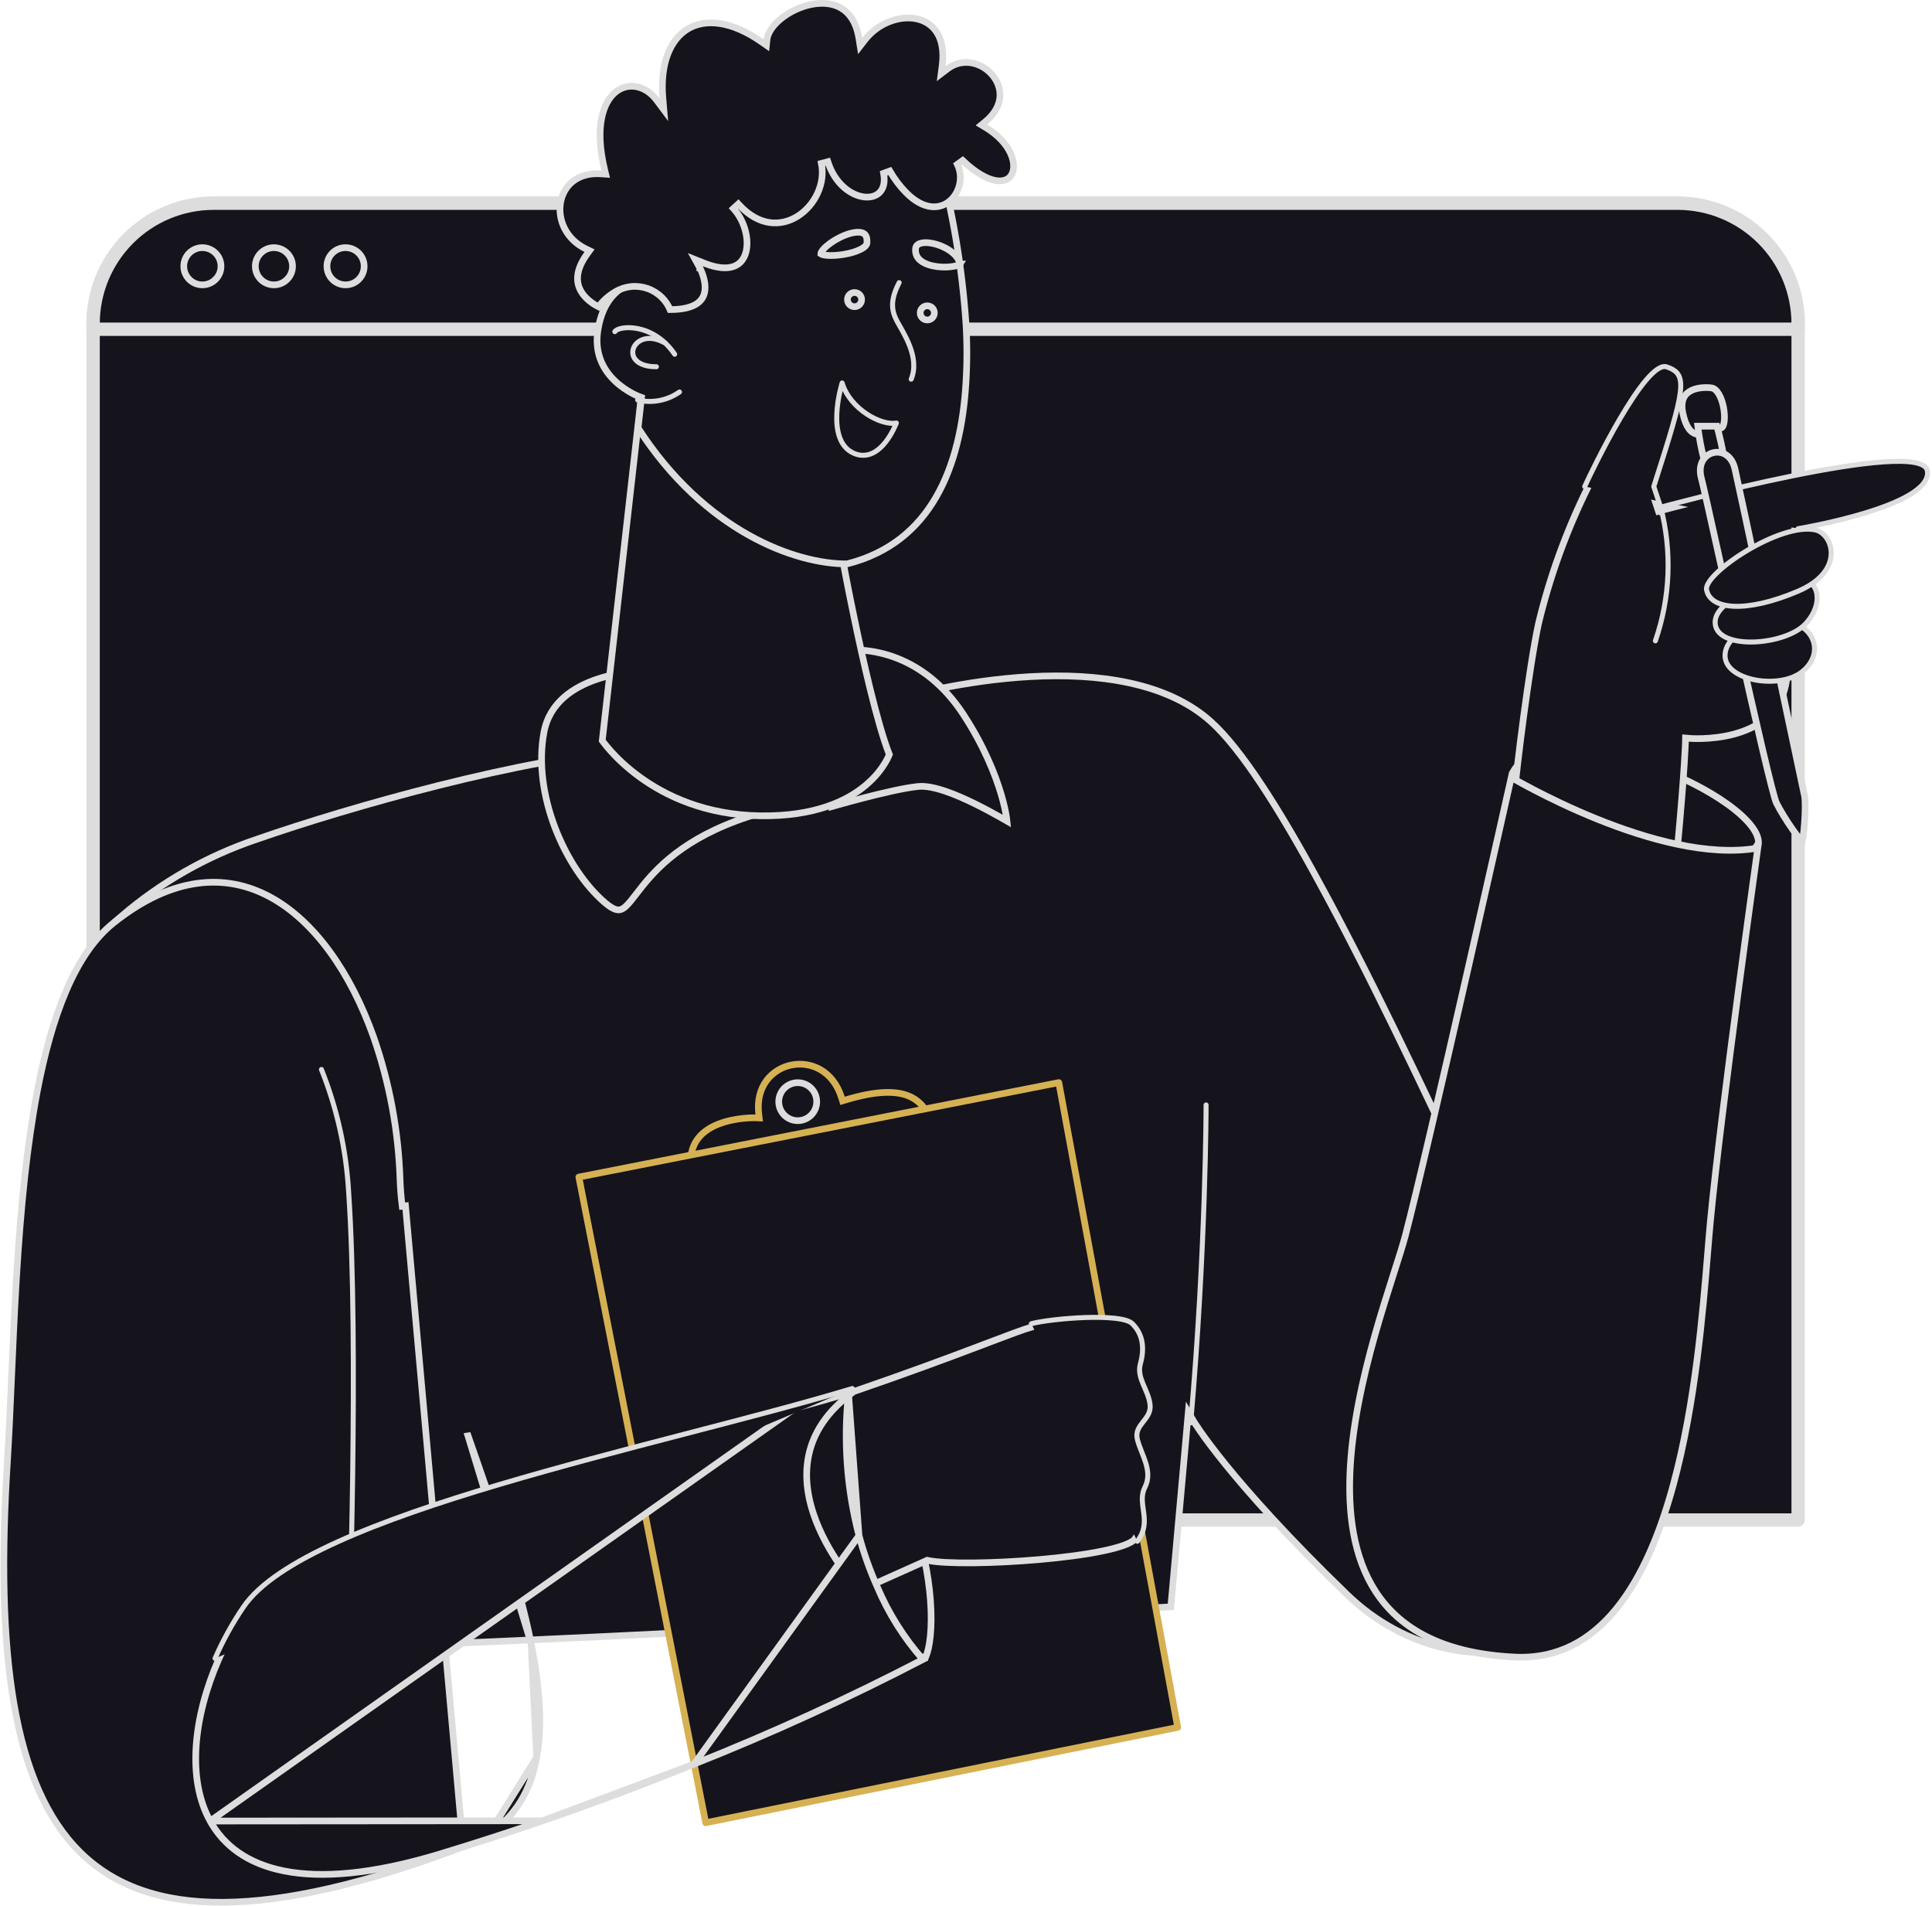 <?xml version="1.0" encoding="UTF-8"?> <svg xmlns="http://www.w3.org/2000/svg" width="435" height="429" viewBox="0 0 435 429" fill="none"> <path d="M20.966 72.912V342.19H404.86V72.912C404.86 65.707 401.998 58.797 396.903 53.703C391.809 48.608 384.899 45.746 377.694 45.746H48.023C40.836 45.77 33.951 48.643 28.879 53.736C23.807 58.828 20.961 65.724 20.966 72.912Z" fill="#15141C" stroke="#DDDDDD" stroke-width="3.003" stroke-linecap="round" stroke-linejoin="round"></path> <path d="M20.966 72.912V74.121H404.86V72.912C404.86 65.707 401.998 58.797 396.903 53.703C391.809 48.608 384.899 45.746 377.694 45.746H48.023C40.836 45.77 33.951 48.643 28.879 53.736C23.807 58.828 20.961 65.724 20.966 72.912Z" fill="#15141C" stroke="#DDDDDD" stroke-width="3.003" stroke-linecap="round" stroke-linejoin="round"></path> <path d="M73.613 59.939V59.942C73.613 60.771 73.859 61.582 74.321 62.272C74.782 62.962 75.437 63.499 76.204 63.816C76.971 64.132 77.815 64.215 78.628 64.052C79.442 63.889 80.189 63.488 80.774 62.9C81.36 62.312 81.758 61.564 81.918 60.75C82.078 59.936 81.993 59.093 81.673 58.327C81.353 57.561 80.814 56.908 80.122 56.449C79.431 55.99 78.619 55.747 77.79 55.75L77.787 55.75C77.237 55.75 76.693 55.858 76.186 56.069C75.679 56.28 75.218 56.589 74.83 56.978C74.442 57.367 74.135 57.829 73.926 58.337C73.718 58.845 73.611 59.389 73.613 59.939Z" fill="#15141C" stroke="#DDDDDD" stroke-width="1.502"></path> <path d="M57.486 59.942C57.486 60.771 57.732 61.581 58.193 62.27C58.653 62.96 59.308 63.497 60.074 63.814C60.84 64.132 61.683 64.215 62.496 64.053C63.309 63.891 64.056 63.492 64.642 62.906L65.044 63.307L64.642 62.906C65.228 62.319 65.627 61.572 65.789 60.759C65.951 59.946 65.868 59.103 65.551 58.337C65.234 57.572 64.696 56.917 64.007 56.456C63.318 55.996 62.507 55.75 61.678 55.75C60.566 55.75 59.5 56.191 58.714 56.978C57.928 57.764 57.486 58.83 57.486 59.942Z" fill="#15141C" stroke="#DDDDDD" stroke-width="1.502"></path> <path d="M41.378 59.942C41.378 60.771 41.624 61.581 42.085 62.27C42.545 62.96 43.2 63.497 43.966 63.814C44.732 64.132 45.575 64.215 46.388 64.053C47.201 63.891 47.948 63.492 48.534 62.906L48.936 63.307L48.534 62.906C49.12 62.319 49.519 61.572 49.681 60.759C49.843 59.946 49.76 59.103 49.443 58.337C49.126 57.572 48.588 56.917 47.899 56.456C47.21 55.996 46.399 55.75 45.57 55.75C44.458 55.75 43.392 56.191 42.606 56.978C41.82 57.764 41.378 58.83 41.378 59.942Z" fill="#15141C" stroke="#DDDDDD" stroke-width="1.502"></path> <path d="M387.19 194.848C391.159 194.251 394.283 192.704 395.932 189.767C395.974 188.668 395.435 187.345 394.256 185.845C393.036 184.293 391.205 182.648 388.914 181.008C384.335 177.731 378.026 174.553 371.416 172.23C364.801 169.905 357.946 168.458 352.272 168.595C346.815 168.726 342.666 170.306 340.686 173.717L356.412 189.339C356.471 189.361 356.547 189.39 356.639 189.426C356.883 189.519 357.243 189.654 357.705 189.821C358.628 190.156 359.956 190.62 361.573 191.136C364.81 192.168 369.191 193.405 373.786 194.228C378.391 195.053 383.159 195.453 387.19 194.848Z" fill="#15141C" stroke="#DDDDDD" stroke-width="1.502"></path> <path d="M404.859 119.019C404.737 118.278 404.737 118.278 404.737 118.278L404.738 118.278L404.741 118.277L404.757 118.275L404.82 118.264C404.876 118.254 404.959 118.24 405.069 118.221C405.287 118.183 405.608 118.126 406.017 118.05C406.834 117.899 408.002 117.674 409.401 117.379C412.2 116.789 415.914 115.921 419.591 114.807C423.279 113.691 426.881 112.341 429.483 110.801C430.785 110.03 431.793 109.236 432.438 108.436C433.076 107.645 433.325 106.897 433.229 106.165C433.199 105.937 433.071 105.708 432.716 105.476C432.344 105.233 431.765 105.022 430.953 104.87C429.335 104.566 427.021 104.536 424.198 104.729C418.569 105.113 411.133 106.368 403.697 107.879C396.268 109.387 388.869 111.145 383.325 112.526C380.554 113.216 378.247 113.812 376.634 114.236C375.827 114.447 375.194 114.616 374.763 114.731C374.547 114.789 374.382 114.833 374.271 114.863L374.145 114.898L374.113 114.906L374.105 114.908L374.103 114.909C374.103 114.909 374.103 114.909 373.905 114.184L374.103 114.909L373.415 115.096L373.192 114.419L371.641 109.711L371.564 109.479L371.639 109.247C375.259 97.988 377.166 91.764 377.588 88.138C377.798 86.332 377.617 85.329 377.232 84.695C376.856 84.075 376.193 83.658 375.03 83.254C374.77 83.164 374.314 83.212 373.573 83.714C372.857 84.2 372.028 85.009 371.121 86.089C369.313 88.243 367.31 91.325 365.396 94.591C361.573 101.115 358.176 108.241 357.491 109.782L357.485 109.796L357.478 109.809C352.651 119.579 348.932 129.857 346.389 140.453C344.252 150.371 341.443 173.251 340.994 178.751L340.994 178.751C340.08 189.891 348.791 197.261 358.177 199.633C362.855 200.815 367.587 200.715 371.211 199.268C374.8 197.835 377.296 195.096 377.685 190.887C378.524 181.828 378.974 175.837 379.215 172.114C379.335 170.252 379.403 168.958 379.441 168.13C379.46 167.716 379.471 167.419 379.478 167.226C379.481 167.13 379.483 167.06 379.485 167.014L379.486 166.964L379.486 166.952L379.486 166.949L379.486 166.949L379.504 166.144L380.305 166.217L380.305 166.217L380.305 166.217L380.306 166.217L380.315 166.218L380.353 166.221C380.367 166.222 380.384 166.224 380.404 166.225C380.433 166.227 380.468 166.23 380.51 166.232C380.649 166.242 380.857 166.253 381.123 166.263C381.656 166.283 382.424 166.296 383.356 166.266C385.224 166.206 387.732 165.974 390.315 165.296C395.49 163.938 400.807 160.843 402.119 153.874C403.497 146.557 403.996 137.857 404.149 130.966C404.226 127.525 404.216 124.543 404.186 122.422C404.172 121.362 404.152 120.517 404.137 119.938C404.129 119.648 404.122 119.425 404.117 119.274L404.111 119.104L404.11 119.061L404.109 119.051L404.109 119.048L404.109 119.048C404.109 119.048 404.109 119.048 404.859 119.019ZM404.859 119.019L404.737 118.278L404.084 118.386L404.109 119.048L404.859 119.019Z" fill="#15141C" stroke="#DDDDDD" stroke-width="1.502"></path> <path d="M404.859 119.018C404.859 119.018 435.019 114.022 433.973 106.067C432.927 98.112 373.905 114.184 373.905 114.184L372.354 109.53C379.569 87.09 380.11 84.276 375.276 82.599C370.442 80.921 358.194 106.41 356.805 109.53" fill="#15141C"></path> <path d="M404.859 119.018C404.859 119.018 435.019 114.022 433.973 106.067C432.927 98.112 373.905 114.184 373.905 114.184L372.354 109.53C379.569 87.09 380.11 84.276 375.276 82.599C370.442 80.921 358.194 106.41 356.805 109.53" stroke="#DDDDDD" stroke-width="1.126" stroke-linecap="round" stroke-linejoin="round"></path> <path d="M373.905 114.13C376.496 124.074 376.082 134.563 372.715 144.272L373.905 114.13Z" fill="#15141C"></path> <path d="M373.905 114.13C376.496 124.074 376.082 134.563 372.715 144.272" stroke="#DDDDDD" stroke-width="1.126" stroke-linecap="round" stroke-linejoin="round"></path> <path d="M385.437 87.345L385.437 87.345L385.434 87.344C384.442 87.178 382.415 87.144 380.851 87.89C380.09 88.254 379.469 88.787 379.1 89.557C378.729 90.329 378.57 91.428 378.898 92.999C379.581 96.275 380.757 97.454 382.026 97.757C382.708 97.919 383.524 97.862 384.491 97.593C385.455 97.325 386.522 96.859 387.683 96.256C387.736 96.228 387.845 96.138 387.961 95.884C388.075 95.634 388.168 95.284 388.223 94.844C388.332 93.964 388.278 92.84 388.059 91.709C387.84 90.578 387.468 89.494 386.98 88.681C386.481 87.849 385.942 87.428 385.437 87.345Z" fill="#15141C" stroke="#DDDDDD" stroke-width="1.502"></path> <path d="M385.741 103.379C386.642 103.213 387.545 102.929 388.107 102.72C387.699 100.439 387.188 98.177 386.576 95.941H382.266C382.557 98.43 383.015 100.897 383.636 103.325C383.645 103.338 383.663 103.355 383.7 103.376C383.773 103.417 383.903 103.463 384.111 103.489C384.53 103.542 385.103 103.497 385.741 103.379Z" fill="#15141C" stroke="#DDDDDD" stroke-width="1.502"></path> <path d="M383.123 107.895L383.124 107.9C383.412 108.911 385.084 116.436 387.272 126.289C388.5 131.815 389.89 138.073 391.29 144.325C393.242 153.039 395.216 161.758 396.803 168.504C397.597 171.877 398.293 174.754 398.841 176.889C399.115 177.957 399.35 178.834 399.542 179.494C399.74 180.178 399.875 180.566 399.942 180.705C400.731 182.316 402.227 184.748 403.627 186.738C404.327 187.733 404.988 188.596 405.512 189.182C405.609 189.29 405.698 189.386 405.779 189.469C405.824 189.274 405.869 189.042 405.914 188.775C406.065 187.868 406.194 186.654 406.287 185.375C406.379 184.098 406.434 182.773 406.44 181.649C406.445 180.499 406.397 179.633 406.309 179.229C406.203 178.744 405.377 174.837 404.15 169.035C400.302 150.832 392.509 113.972 390.634 105.582C390.266 103.942 389.47 102.918 388.575 102.361C387.673 101.799 386.613 101.676 385.648 101.939C384.684 102.202 383.821 102.849 383.312 103.827C382.805 104.799 382.617 106.16 383.123 107.895ZM405.605 190.038C405.605 190.038 405.605 190.038 405.605 190.038C405.593 190.055 405.594 190.059 405.605 190.038Z" fill="#15141C" stroke="#DDDDDD" stroke-width="1.502"></path> <path d="M402.605 139.817C408.792 141.242 410.542 147.14 405.978 151.055C401.072 155.276 388.986 153.4 388.427 148.006C387.868 142.613 397.446 138.644 402.605 139.817Z" fill="#15141C" stroke="#DDDDDD" stroke-width="1.126" stroke-linecap="round" stroke-linejoin="round"></path> <path d="M403.164 130.149C409.514 129.211 411.065 135.56 406.537 140.431C402.01 145.301 387.056 146.401 386.208 140.611C385.36 134.821 399.268 130.726 403.164 130.149Z" fill="#15141C" stroke="#DDDDDD" stroke-width="1.126" stroke-linecap="round" stroke-linejoin="round"></path> <path d="M408.792 119.308C400.819 117.504 383.538 129.139 384.241 132.764C385.089 137.328 393.261 138.014 404.769 133.125C415.574 128.543 412.688 120.228 408.792 119.308Z" fill="#15141C" stroke="#DDDDDD" stroke-width="1.126" stroke-linecap="round" stroke-linejoin="round"></path> <path d="M27.151 206.411C51.404 206.554 71.1 228.705 77.308 253.782C77.493 254.524 77.659 255.318 77.806 256.183C78.486 260.155 78.965 264.159 79.24 268.179C80.56 285.147 80.595 310.474 80.27 331.742C80.108 342.381 79.855 352.013 79.627 359.087C79.513 362.624 79.406 365.522 79.318 367.588C79.275 368.621 79.236 369.447 79.205 370.041C79.197 370.193 79.189 370.332 79.181 370.459C79.191 370.46 79.2 370.46 79.209 370.461C79.704 370.495 80.46 370.515 81.466 370.519C83.473 370.527 86.419 370.474 90.138 370.367C97.575 370.153 108.077 369.724 120.287 369.147L120.288 369.147L122.109 369.063C130.632 368.672 139.881 368.246 149.507 367.758L149.508 367.758C175.734 366.469 204.423 364.954 226.556 363.761C237.622 363.164 247.049 362.649 253.709 362.282C257.039 362.099 259.678 361.953 261.484 361.852L263.551 361.737L263.616 361.734L267.345 320.242L267.554 317.922L268.74 319.927L268.74 319.928L268.74 319.928L268.744 319.934L268.759 319.96C268.774 319.984 268.796 320.021 268.827 320.07C268.888 320.17 268.983 320.321 269.114 320.524C269.375 320.929 269.782 321.541 270.354 322.358C271.498 323.993 273.307 326.449 275.955 329.715C281.251 336.248 289.902 346.025 303.303 358.967C316.524 371.735 333.672 374.535 346.912 370.176C360.13 365.825 369.425 354.371 367.175 338.489L367.175 338.489C365.749 328.378 362.052 319.607 356.862 310.213C354.265 305.512 351.3 300.665 348.061 295.414C347.748 294.906 347.432 294.394 347.114 293.879C344.144 289.068 340.963 283.914 337.651 278.244L337.651 278.244C333.115 270.474 328.324 261.742 323.514 251.562C317.093 238.07 310.892 225.2 304.91 213.577L304.908 213.575C302.296 208.458 299.72 203.576 297.216 199.001L297.215 198.998C287.792 181.614 279.404 168.578 272.713 162.525L272.712 162.525C262.729 153.484 246.939 151.505 232.017 152.323C217.136 153.139 203.335 156.725 197.541 158.588C180.095 164.266 161.992 167.679 143.676 168.742C117.894 170.54 78.668 181.677 57.868 188.923L57.86 188.926C46.582 192.712 36.153 198.653 27.151 206.411Z" fill="#15141C" stroke="#DDDDDD" stroke-width="1.502"></path> <path d="M340.267 175.021C340.126 175.649 339.922 176.558 339.662 177.715C339.131 180.081 338.367 183.481 337.434 187.621C335.569 195.9 333.03 207.136 330.335 218.962C324.948 242.606 318.933 268.633 316.439 278.092C315.862 280.282 314.928 283.2 313.832 286.626C313.735 286.929 313.637 287.236 313.538 287.547C312.312 291.383 310.905 295.823 309.55 300.629C306.84 310.246 304.35 321.292 303.941 331.821C303.531 342.361 305.21 352.281 310.731 359.74C316.229 367.168 325.64 372.293 341.004 373.043C350.682 373.516 358.105 369.29 363.876 362.22C369.67 355.122 373.779 345.175 376.739 334.312C381.693 316.135 383.379 295.617 384.492 282.07C384.71 279.423 384.906 277.042 385.099 274.997C386.282 262.517 388.99 241.231 391.4 223.077C392.606 213.998 393.737 205.698 394.567 199.668C394.982 196.653 395.322 194.205 395.558 192.511C395.648 191.867 395.723 191.332 395.781 190.916C384.566 192.87 370.676 188.863 359.572 184.379C353.823 182.058 348.777 179.589 345.168 177.702C343.363 176.758 341.916 175.958 340.92 175.394C340.674 175.255 340.456 175.13 340.267 175.021Z" fill="#15141C" stroke="#DDDDDD" stroke-width="1.502"></path> <path d="M216.974 160.934C208.199 147.462 195.629 145.025 186.76 146.807L187.329 181.572C187.689 181.469 188.141 181.34 188.667 181.192C190.075 180.795 192.017 180.259 194.156 179.703C198.413 178.595 203.507 177.39 206.684 177.058C208.407 176.879 210.57 177.351 212.78 178.092C215.012 178.842 217.383 179.899 219.558 180.972C221.736 182.046 223.732 183.143 225.212 183.977C225.694 184.249 226.126 184.495 226.489 184.703C226.571 184.749 226.649 184.794 226.724 184.837C226.705 184.651 226.68 184.443 226.648 184.211C226.475 182.964 226.099 181.123 225.422 178.832C224.067 174.253 221.512 167.903 216.974 160.934Z" fill="#15141C" stroke="#DDDDDD" stroke-width="1.502"></path> <path d="M144.369 151.093C144.238 151.098 144.073 151.105 143.875 151.116C143.33 151.146 142.544 151.205 141.592 151.32C139.683 151.55 137.12 152.001 134.481 152.883C129.177 154.656 123.761 158.096 122.484 164.796C121.164 171.723 122.321 179.385 124.96 186.307C127.599 193.231 131.693 199.341 136.161 203.175C137.278 204.133 138.096 204.604 138.734 204.77C139.318 204.922 139.79 204.83 140.298 204.511C140.849 204.164 141.43 203.554 142.158 202.657C142.496 202.239 142.854 201.776 143.248 201.266L143.319 201.174C143.739 200.631 144.197 200.039 144.702 199.413C148.693 194.473 155.558 187.522 171.376 182.955L144.369 151.093Z" fill="#15141C" stroke="#DDDDDD" stroke-width="1.502"></path> <path d="M190.761 127.37L190.023 127.506L190.017 127.477L190.014 127.447L190.014 127.447L190.014 127.447L190.014 127.443L190.012 127.424C190.01 127.407 190.007 127.38 190.003 127.345C189.994 127.273 189.98 127.165 189.961 127.023C189.921 126.739 189.857 126.319 189.76 125.783C189.566 124.71 189.241 123.175 188.718 121.339C187.671 117.663 185.835 112.795 182.68 108.008C176.458 98.568 165.072 89.376 144.248 90.35L143.579 96.301L143.579 96.302L135.602 166.732C135.685 166.848 135.802 167.009 135.954 167.208C136.299 167.662 136.824 168.316 137.533 169.104C138.951 170.68 141.103 172.793 144.028 174.918C149.873 179.166 158.808 183.47 171.165 183.656C183.539 183.843 190.83 180.255 195.015 176.699C197.114 174.915 198.449 173.124 199.256 171.789C199.66 171.122 199.932 170.568 200.101 170.187C200.159 170.057 200.204 169.947 200.239 169.859C197.508 162.896 194.288 148.603 192.227 138.616C191.559 135.41 191.008 132.634 190.624 130.658C190.432 129.67 190.282 128.883 190.18 128.342C190.129 128.072 190.089 127.863 190.063 127.721L190.033 127.561L190.026 127.52L190.024 127.51L190.023 127.507L190.023 127.506L190.023 127.506L190.761 127.37Z" fill="#15141C" stroke="#DDDDDD" stroke-width="1.502"></path> <path d="M268.092 320.309C271.556 280.768 271.556 248.75 271.556 248.75L268.092 320.309Z" fill="#15141C"></path> <path d="M268.092 320.309C271.556 280.768 271.556 248.75 271.556 248.75" stroke="#DDDDDD" stroke-width="1.126" stroke-linecap="round" stroke-linejoin="round"></path> <path d="M104.281 415.766L104.273 415.769C82.231 424.089 64.472 428.148 50.321 428.247C36.19 428.346 25.699 424.498 18.103 417.034C10.489 409.552 5.69 398.347 3.145 383.553C0.599 368.762 0.319 350.46 1.675 328.87L1.675 328.869C2.025 323.176 2.301 316.878 2.592 310.219C3.216 295.927 3.914 279.974 5.586 264.779C6.324 258.226 7.223 251.807 8.373 245.752C9.991 237.278 12.111 229.511 14.92 222.993C17.732 216.47 21.214 211.243 25.529 207.794C32.16 202.496 38.48 199.691 44.37 198.87C50.252 198.051 55.752 199.205 60.768 201.905C70.827 207.32 78.968 218.981 84.114 233.45C87.725 243.834 89.736 254.706 90.078 265.694L90.078 265.7C90.151 267.558 90.297 269.51 90.553 271.554C90.553 271.554 90.553 271.554 90.553 271.554L91.298 271.461L104.281 415.766ZM104.281 415.766C106.327 415.02 108.278 414.036 110.094 412.833L110.097 412.831M104.281 415.766L110.097 412.831M110.097 412.831C116.205 408.826 119.517 402.925 120.839 395.614M110.097 412.831L120.839 395.614M120.839 395.614C122.165 388.279 121.481 379.548 119.585 369.972M120.839 395.614L119.585 369.972M119.585 369.972C116.678 355.505 111.002 339.273 105.404 323.265L105.182 322.632L105.182 322.631L119.585 369.972Z" fill="#15141C" stroke="#DDDDDD" stroke-width="1.502"></path> <path d="M72.375 240.76C75.879 249.528 77.944 258.805 78.49 268.232C80.835 302.109 78.634 369.428 78.382 371.051" fill="#15141C"></path> <path d="M72.375 240.76C75.879 249.528 77.944 258.805 78.49 268.232C80.835 302.109 78.634 369.428 78.382 371.051" stroke="#DDDDDD" stroke-width="1.126" stroke-linecap="round" stroke-linejoin="round"></path> <path d="M210.208 253.845C209.182 250.559 207.64 248.141 204.96 246.893C202.029 245.528 197.537 245.463 190.42 247.612L189.709 247.827L189.487 247.118C187.567 240.993 182.519 238.874 178.166 239.762C173.813 240.65 170.082 244.556 170.836 250.808L170.941 251.678L170.065 251.648L170.065 251.648L170.064 251.648L170.063 251.648L170.056 251.648L170.022 251.647C169.991 251.646 169.944 251.645 169.881 251.645C169.756 251.644 169.57 251.644 169.334 251.649C168.86 251.66 168.183 251.691 167.38 251.771C165.768 251.934 163.676 252.295 161.696 253.083C159.714 253.872 157.903 255.065 156.768 256.855C155.723 258.503 155.196 260.742 155.745 263.825L210.208 253.845Z" fill="#15141C" stroke="#D6B153" stroke-width="1.502"></path> <path d="M179.614 252.287C177.253 252.287 175.339 250.373 175.339 248.011C175.339 245.65 177.253 243.736 179.614 243.736C181.975 243.736 183.889 245.65 183.889 248.011C183.889 250.373 181.975 252.287 179.614 252.287Z" stroke="#DDDDDD" stroke-width="1.502" stroke-linecap="round" stroke-linejoin="round"></path> <path d="M238.401 243.718L265.17 388.873L158.888 410.339L130.333 264.985L238.401 243.718Z" fill="#15141C" stroke="#D6B153" stroke-width="1.502" stroke-linecap="round" stroke-linejoin="round"></path> <path d="M209.499 360.355C209.074 354.546 207.741 347.679 205.249 340.935L189.574 348.59C194.537 361.835 199.443 367.944 203.034 370.745C204.853 372.164 206.338 372.736 207.332 372.963C207.804 373.07 208.17 373.101 208.416 373.105C208.892 371.984 209.259 370.371 209.465 368.345C209.695 366.086 209.72 363.369 209.499 360.355ZM208.779 373.089L208.779 373.089L208.779 373.089Z" fill="#15141C" stroke="#DDDDDD" stroke-width="1.502"></path> <path d="M192.863 357.22C193.163 357.567 193.412 357.843 193.595 358.043L208.547 351.353L208.771 351.253L209.011 351.304C210.886 351.704 214.525 351.884 219.052 351.843C223.553 351.802 228.863 351.543 234.038 351.09C239.216 350.637 244.24 349.991 248.178 349.18C250.148 348.774 251.826 348.331 253.107 347.857C254.43 347.368 255.188 346.896 255.484 346.512C257.053 344.473 257.02 342.625 256.777 340.706C256.746 340.462 256.71 340.214 256.674 339.961C256.431 338.265 256.159 336.364 257.105 334.507C257.933 332.883 257.771 331.249 257.237 329.515C256.999 328.742 256.695 327.976 256.384 327.191C256.344 327.09 256.304 326.989 256.264 326.887C255.918 326.01 255.571 325.103 255.35 324.204C254.84 322.134 255.89 320.768 256.754 319.671L256.783 319.633C257.67 318.507 258.349 317.645 258.2 316.316C258.06 315.059 257.577 313.945 257.057 312.747C256.932 312.461 256.806 312.17 256.682 311.871C256.059 310.373 255.519 308.714 256.04 306.816C256.903 303.675 256.691 300.788 254.429 298.526C254.246 298.344 253.867 298.132 253.224 297.941C252.599 297.756 251.804 297.612 250.874 297.509C249.017 297.303 246.703 297.27 244.31 297.352C239.507 297.518 234.519 298.147 232.411 298.72C230.592 299.214 227.48 300.395 222.602 302.245C221.725 302.578 220.79 302.933 219.796 303.309C213.319 305.759 204.361 309.1 192.247 313.263C186.03 317.763 183.062 322.786 182.049 327.767C181.027 332.791 181.976 337.858 183.737 342.417C185.497 346.975 188.051 350.98 190.173 353.853C191.233 355.287 192.181 356.434 192.863 357.22Z" fill="#15141C" stroke="#DDDDDD" stroke-width="1.502"></path> <path d="M232.214 297.996C236.597 296.823 252.435 295.47 254.96 297.996C257.486 300.521 257.666 303.732 256.764 307.015C255.862 310.298 258.568 312.841 258.947 316.233C259.325 319.624 255.249 320.652 256.079 324.025C256.908 327.398 259.686 331.096 257.774 334.848C255.862 338.6 259.578 342.424 256.079 346.97" fill="#15141C"></path> <path d="M232.214 297.996C236.597 296.823 252.435 295.47 254.96 297.996C257.486 300.521 257.666 303.732 256.764 307.015C255.862 310.298 258.568 312.841 258.947 316.233C259.325 319.624 255.249 320.652 256.079 324.025C256.908 327.398 259.686 331.096 257.774 334.848C255.862 338.6 259.578 342.424 256.079 346.97" stroke="#DDDDDD" stroke-width="1.126" stroke-linecap="round" stroke-linejoin="round"></path> <path d="M47.309 409.957L47.309 409.957C42.048 400.466 43.552 386.567 49.197 373.627C49.718 372.46 50.251 371.305 50.853 370.154L50.859 370.142L50.859 370.142C51.182 369.497 51.519 368.84 51.872 368.205L51.888 368.177L51.901 368.147C51.953 368.032 52.013 367.92 52.082 367.813L52.101 367.783L52.118 367.752C52.317 367.365 52.531 366.994 52.753 366.608C52.842 366.454 52.932 366.297 53.023 366.136L53.029 366.126L53.035 366.115C53.639 364.966 54.389 363.856 55.161 362.711C55.28 362.535 55.4 362.358 55.519 362.18C57.836 358.746 62.006 355.414 67.639 352.188C73.259 348.969 80.269 345.891 88.191 342.938C104.035 337.032 123.442 331.651 142.501 326.627C146.711 325.522 150.905 324.435 155.04 323.363C163.386 321.199 171.488 319.098 178.981 317.047L47.309 409.957ZM47.309 409.957C50.356 415.461 55.699 419.575 64.023 421.207C72.376 422.846 83.738 421.984 98.746 417.467C106.854 415.016 114.674 412.476 122.17 409.899L122.17 409.899M47.309 409.957L122.17 409.899M122.17 409.899C134.566 405.647 146.008 401.305 156.26 397.142L156.265 397.14M122.17 409.899L156.265 397.14M156.265 397.14C173.826 390.16 191.024 382.3 207.795 373.59C203.505 368.705 200.024 363.163 197.486 357.172C195.831 353.461 194.468 349.627 193.41 345.704L193.408 345.698M156.265 397.14L193.408 345.698M193.408 345.698C190.679 335.233 189.878 324.361 191.04 313.615M193.408 345.698L191.04 313.615M191.04 313.615C187.252 314.741 183.214 315.894 178.982 317.047C178.982 317.047 178.982 317.047 178.982 317.047L191.04 313.615Z" fill="#15141C" stroke="#DDDDDD" stroke-width="1.502"></path> <path d="M191.898 312.589C148.245 325.739 69.092 340.729 54.806 361.78C52.328 365.431 50.191 369.301 48.42 373.342" fill="#15141C"></path> <path d="M191.898 312.589C148.245 325.739 69.092 340.729 54.806 361.78C52.328 365.431 50.191 369.301 48.42 373.342" stroke="#DDDDDD" stroke-width="1.126" stroke-linecap="round" stroke-linejoin="round"></path> <path d="M143.886 89.271L143.887 89.271L143.887 89.271L144.441 89.474L144.375 90.061L143.665 96.361C158.726 119.697 179.168 127.012 190.722 126.945C200.257 124.542 206.639 119.058 210.796 111.852C214.98 104.6 216.922 95.578 217.486 86.162L217.486 86.16C217.764 81.698 217.764 77.224 217.486 72.763C216.622 60.089 214.499 47.534 211.147 35.282C211.056 35.242 210.946 35.193 210.818 35.138C210.392 34.953 209.765 34.689 208.965 34.371C207.363 33.736 205.068 32.888 202.301 32.041C196.758 30.344 189.355 28.66 181.849 28.673C174.341 28.685 166.803 30.392 160.896 35.399C155.002 40.396 150.618 48.777 149.609 62.379L149.547 63.212L148.726 63.062L148.726 63.062L148.726 63.062L148.725 63.062L148.722 63.062L148.702 63.058C148.682 63.055 148.651 63.05 148.61 63.044C148.527 63.032 148.4 63.015 148.237 62.999C147.909 62.965 147.433 62.931 146.852 62.933C145.688 62.935 144.123 63.079 142.498 63.634C140.878 64.187 139.203 65.147 137.793 66.785C136.385 68.423 135.209 70.778 134.647 74.171L134.646 74.174C133.707 79.691 135.991 83.435 138.538 85.836C139.819 87.043 141.163 87.906 142.191 88.468C142.703 88.748 143.133 88.951 143.433 89.083C143.583 89.149 143.699 89.198 143.777 89.229C143.816 89.244 143.845 89.255 143.863 89.263L143.883 89.27L143.886 89.271Z" fill="#15141C" stroke="#DDDDDD" stroke-width="1.502"></path> <path d="M207.188 70.441C207.188 71.321 207.902 72.035 208.783 72.035C209.663 72.035 210.377 71.321 210.377 70.441C210.377 69.56 209.663 68.847 208.783 68.847C207.902 68.847 207.188 69.56 207.188 70.441Z" fill="#15141C" stroke="#DDDDDD" stroke-width="1.502"></path> <path d="M190.81 67.447C190.81 68.327 191.524 69.041 192.404 69.041C193.284 69.041 193.998 68.327 193.998 67.447C193.998 66.566 193.284 65.852 192.404 65.852C191.524 65.852 190.81 66.566 190.81 67.447Z" fill="#15141C" stroke="#DDDDDD" stroke-width="1.502"></path> <path d="M195.191 54.742L195.191 54.742L195.192 54.738C195.263 53.895 195.128 53.359 194.93 53.025C194.741 52.706 194.449 52.494 194.029 52.377C193.124 52.125 191.735 52.353 190.198 52.966C188.693 53.566 187.198 54.472 186.146 55.377C185.618 55.832 185.232 56.26 185.008 56.622C184.827 56.913 184.798 57.082 184.798 57.158C184.83 57.181 184.897 57.223 185.03 57.272C185.3 57.372 185.705 57.453 186.231 57.495C187.276 57.578 188.65 57.499 190.031 57.265C191.414 57.029 192.75 56.647 193.733 56.152C194.778 55.627 195.162 55.114 195.191 54.742Z" fill="#15141C" stroke="#DDDDDD" stroke-width="1.502"></path> <path d="M206.141 56.041L206.141 56.041L206.141 56.045C206.053 57.291 206.569 58.161 207.445 58.797C208.359 59.46 209.668 59.863 211.066 60.034C212.455 60.204 213.85 60.136 214.876 59.927C215.394 59.821 215.774 59.688 216.006 59.559C216.057 59.53 216.094 59.507 216.12 59.488C216.021 58.614 215.462 57.737 214.532 56.941C213.557 56.106 212.253 55.433 210.931 55.031C209.599 54.625 208.338 54.52 207.443 54.728C207.002 54.83 206.691 54.998 206.49 55.2C206.3 55.391 206.166 55.652 206.141 56.041ZM216.176 59.439C216.175 59.439 216.172 59.442 216.168 59.448C216.174 59.442 216.176 59.439 216.176 59.439Z" fill="#15141C" stroke="#DDDDDD" stroke-width="1.502"></path> <path d="M151.908 79.748C147.001 72.533 139.281 73.291 138.433 74.662L151.908 79.748Z" fill="#15141C"></path> <path d="M151.908 79.748C147.001 72.533 139.281 73.291 138.433 74.662" stroke="#DDDDDD" stroke-width="1.126" stroke-linecap="round" stroke-linejoin="round"></path> <path d="M149.815 77.276C142.6 73.019 138.631 82.562 147.795 82.562L149.815 77.276Z" fill="#15141C"></path> <path d="M149.815 77.276C142.6 73.019 138.631 82.562 147.795 82.562" stroke="#DDDDDD" stroke-width="1.126" stroke-linecap="round" stroke-linejoin="round"></path> <path d="M202.451 63.622C200.467 67.464 200.647 69.791 201.946 72.263C203.245 74.734 207.231 80.362 205.157 85.358" fill="#15141C"></path> <path d="M202.451 63.622C200.467 67.464 200.647 69.791 201.946 72.263C203.245 74.734 207.231 80.362 205.157 85.358" stroke="#DDDDDD" stroke-width="1.126" stroke-linecap="round" stroke-linejoin="round"></path> <path d="M189.608 86.206C191.411 92.177 198.519 95.911 201.82 95.225C201.82 95.225 198.41 104.479 192.403 102.116C185.495 99.32 189.608 86.206 189.608 86.206Z" fill="#15141C" stroke="#DDDDDD" stroke-width="1.126" stroke-linecap="round" stroke-linejoin="round"></path> <path d="M152.989 88.245C151.637 89.198 150.099 89.851 148.475 90.162C146.851 90.473 145.18 90.434 143.572 90.049" fill="#15141C"></path> <path d="M152.989 88.245C151.637 89.198 150.099 89.851 148.475 90.162C146.851 90.473 145.18 90.434 143.572 90.049" stroke="#DDDDDD" stroke-width="1.126" stroke-linecap="round" stroke-linejoin="round"></path> <path d="M131.924 56.038L132.731 56.429L132.203 57.155C130.584 59.38 130.03 61.218 130.033 62.7C130.036 64.179 130.593 65.393 131.362 66.374C132.136 67.363 133.116 68.1 133.918 68.595C134.239 68.793 134.527 68.949 134.755 69.064C135.791 67.684 137.097 66.526 138.595 65.661C139.686 65.018 140.906 64.623 142.168 64.506C143.43 64.389 144.703 64.553 145.895 64.985C147.087 65.418 148.168 66.109 149.062 67.008C149.831 67.782 150.444 68.695 150.871 69.695C153.953 69.698 155.849 69.105 156.99 68.304C158.161 67.483 158.626 66.381 158.729 65.224C158.834 64.039 158.554 62.811 158.227 61.85C158.065 61.375 157.896 60.979 157.769 60.703C157.705 60.565 157.652 60.458 157.616 60.386C157.597 60.351 157.584 60.325 157.575 60.308L157.565 60.29L157.564 60.287L157.563 60.287L157.563 60.286L157.563 60.286L156.546 58.446L158.499 59.227C161.514 60.432 163.667 60.508 165.13 60.005C166.559 59.514 167.456 58.425 167.892 56.973C168.333 55.501 168.288 53.676 167.795 51.853C167.325 50.118 166.464 48.438 165.307 47.129C165.248 47.064 165.188 46.998 165.129 46.932L166.238 45.92C166.3 45.986 166.362 46.054 166.423 46.123C168.694 48.59 171.062 49.784 173.286 50.101C175.569 50.426 177.774 49.838 179.661 48.633C183.468 46.202 185.871 41.344 184.94 36.787L186.39 36.407C188.027 41.517 191.717 44.05 194.653 44.347C196.12 44.495 197.347 44.089 198.118 43.26C198.883 42.439 199.329 41.065 198.953 39.008L200.342 38.499C201.358 40.267 202.592 41.9 204.015 43.361C206.026 45.385 207.924 46.3 209.553 46.511C211.175 46.721 212.603 46.244 213.723 45.349C215.995 43.531 216.987 39.991 215.555 36.996L216.75 36.128C219.852 39.08 222.422 40.379 224.303 40.663C226.138 40.94 227.278 40.264 227.821 39.217C228.396 38.109 228.406 36.386 227.488 34.435C226.578 32.502 224.78 30.415 221.888 28.675L220.976 28.126L221.799 27.451C224.046 25.609 224.997 23.632 225.136 21.823C225.277 20.003 224.603 18.255 223.418 16.867C221.024 14.064 216.739 12.908 213.332 15.498L211.9 16.586L212.133 14.803C212.567 11.468 212.021 9.025 210.955 7.335C209.893 5.652 208.266 4.638 206.375 4.239C202.554 3.433 197.699 5.166 194.728 8.993L193.669 10.357L193.394 8.652C192.808 5.026 191.263 2.918 189.362 1.809C187.436 0.686 185.015 0.513 182.559 1.026C180.107 1.539 177.695 2.723 175.861 4.203C174.004 5.702 172.854 7.406 172.695 8.918L172.561 10.184L171.518 9.454C164.647 4.649 158.781 4.167 154.859 6.514C150.924 8.869 148.582 14.285 149.246 22.088L149.469 24.706L147.896 22.601C145.274 19.09 141.315 18.5 138.564 20.757C135.748 23.067 133.83 28.637 136.132 38.211L136.372 39.208L135.349 39.135C132.606 38.939 130.496 39.644 128.996 40.823C127.49 42.006 126.548 43.707 126.216 45.59C125.551 49.359 127.344 53.815 131.924 56.038Z" fill="#15141C" stroke="#DDDDDD" stroke-width="1.502"></path> </svg> 